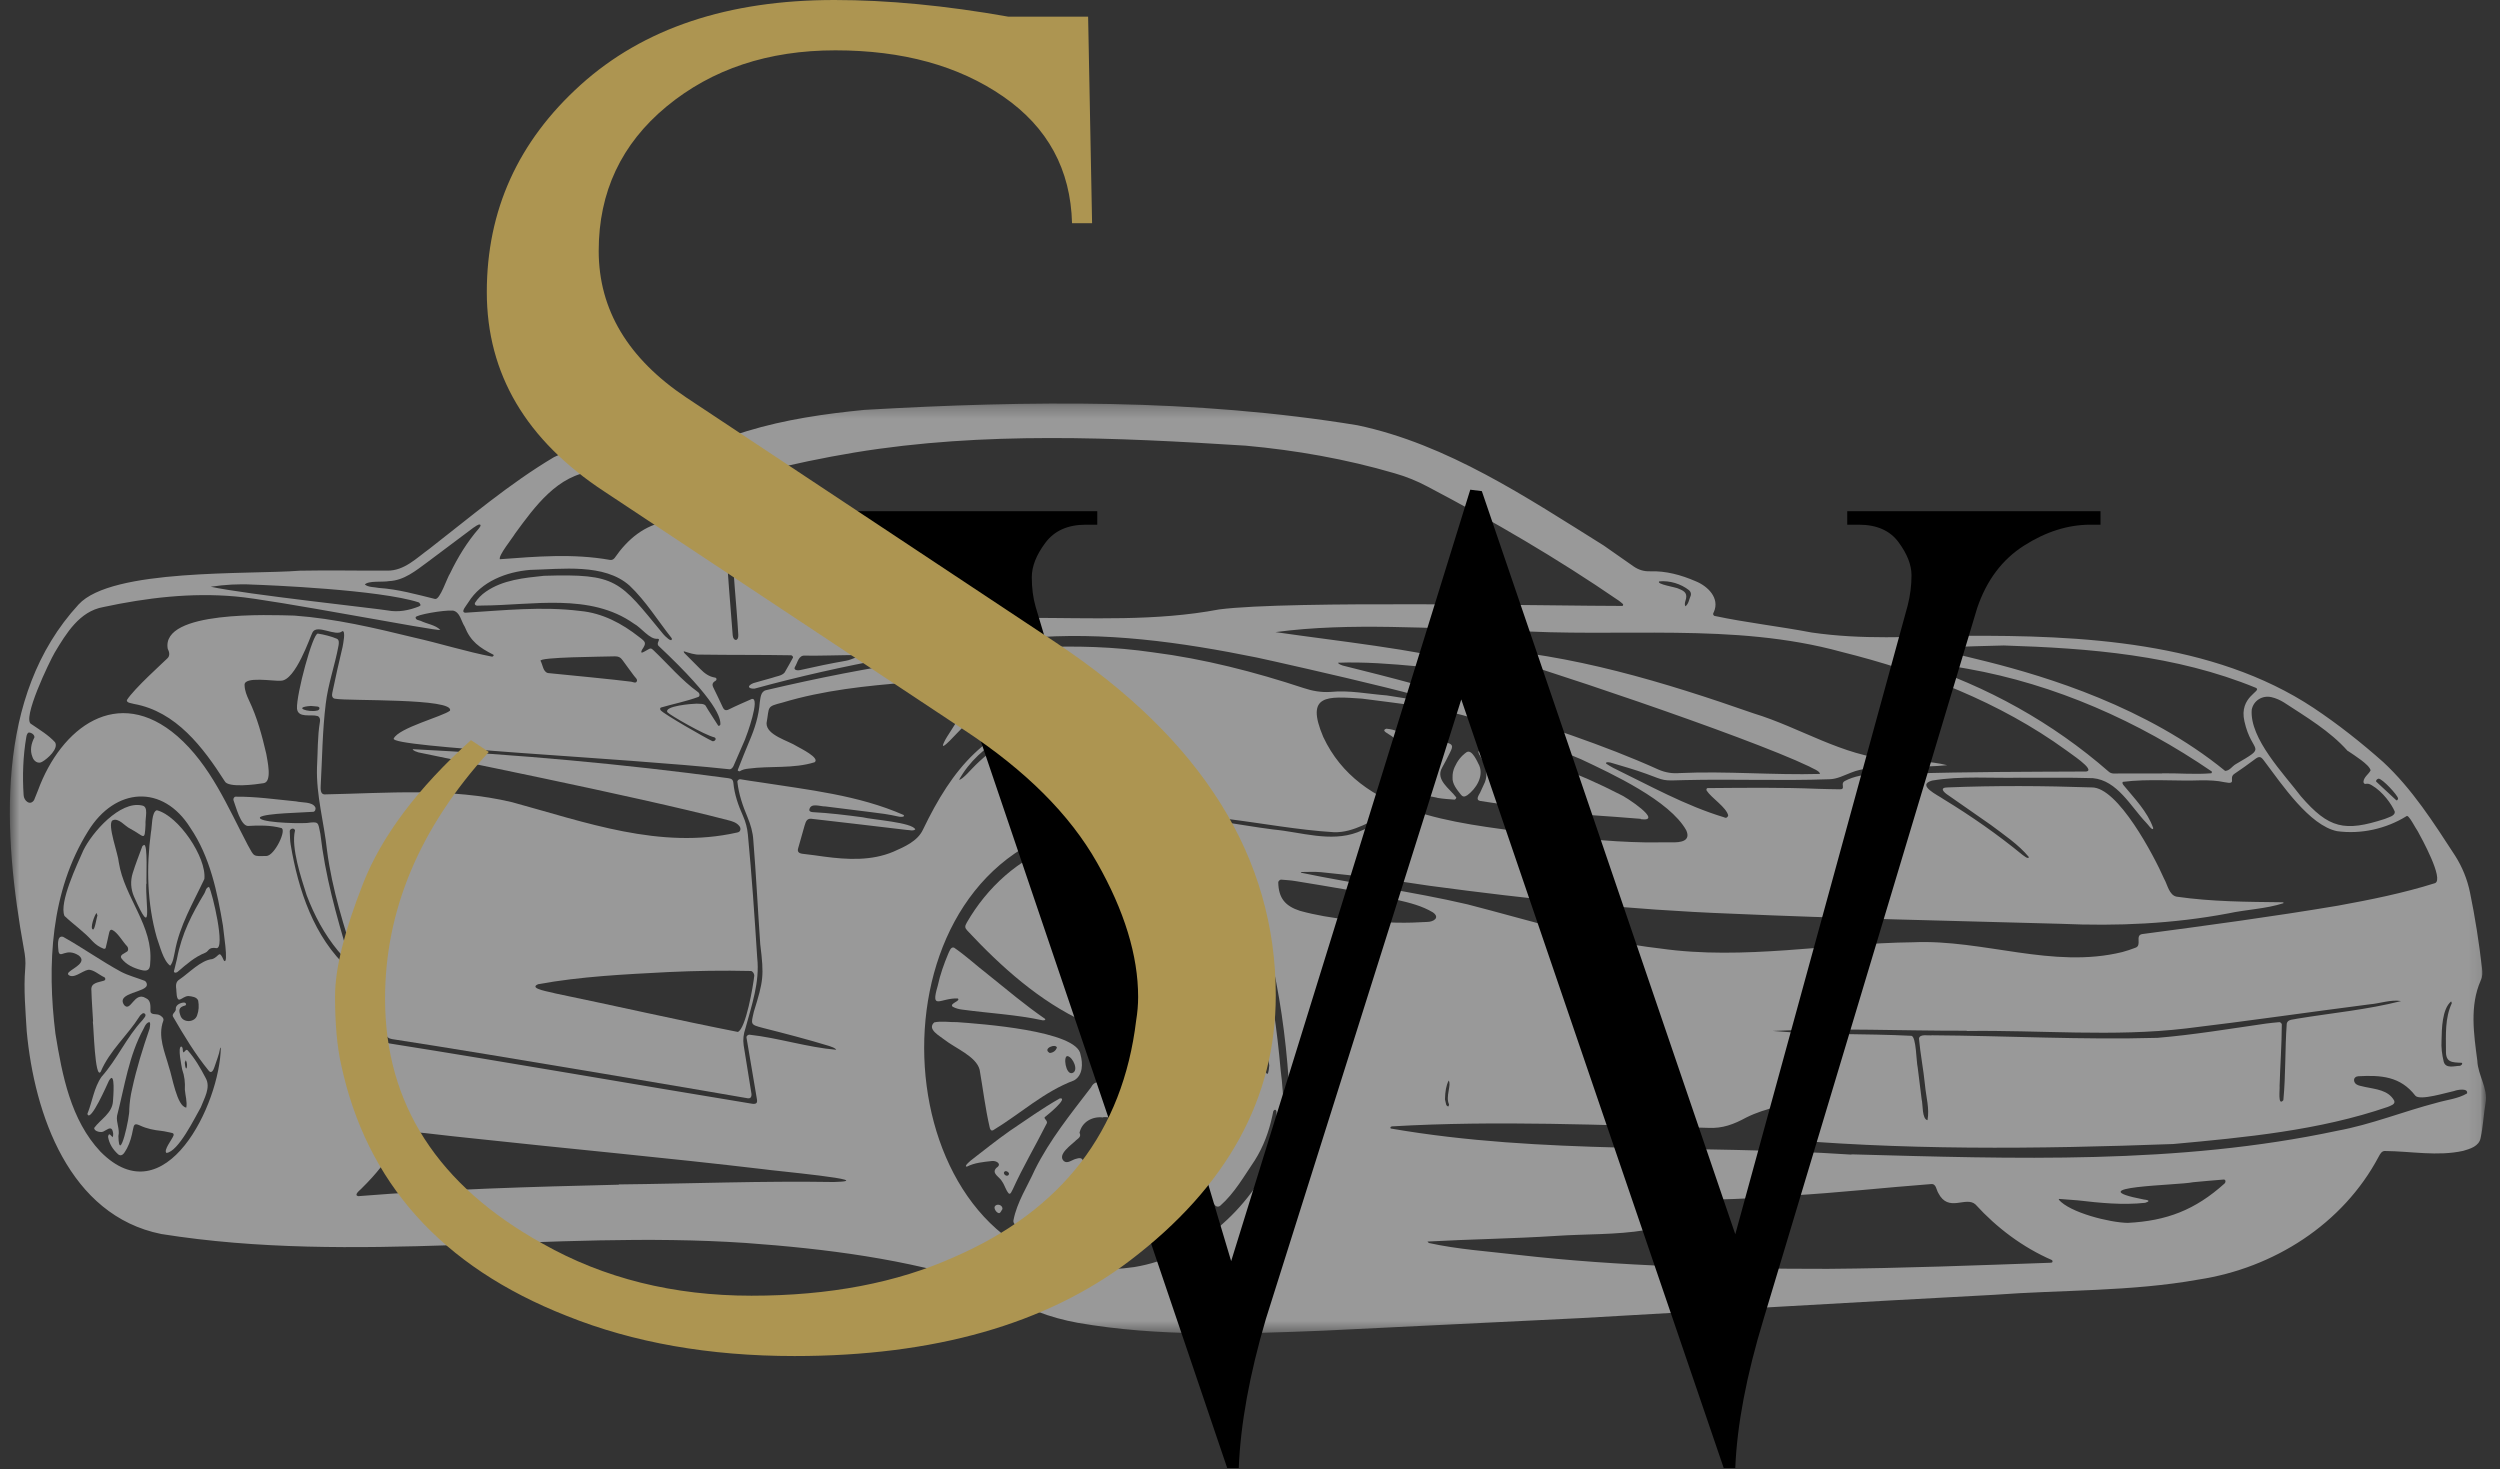 <svg width="194" height="114" viewBox="0 0 194 114" fill="none" xmlns="http://www.w3.org/2000/svg">
<rect x="0" y="0" width="194" height="114" fill="#333333" stroke="none"/>
<mask id="mask0_1_744" style="mask-type:luminance" maskUnits="userSpaceOnUse" x="0" y="30" width="194" height="75">
<path d="M193.333 30H0V104.667H193.333V30Z" fill="white"/>
</mask>
<g mask="url(#mask0_1_744)">
<mask id="mask1_1_744" style="mask-type:luminance" maskUnits="userSpaceOnUse" x="0" y="31" width="193" height="73">
<path d="M0.766 31.281H192.911V103.505H0.766V31.281Z" fill="white"/>
</mask>
<g mask="url(#mask1_1_744)">
<path d="M192.24 82.302C191.969 80.245 191.635 78.052 192.505 76.083C192.656 75.776 192.641 75.453 192.604 75.13C192.375 73.156 192.073 71.198 191.672 69.255C191.458 68.224 191.073 67.276 190.51 66.391C188.849 63.839 187.188 61.224 184.943 59.141C183.229 57.62 181.438 56.203 179.531 54.932C171.719 49.755 161.427 49.292 152.422 49.339C148.073 49.406 144.573 49.656 140.583 49.083C138.078 48.604 135.521 48.323 133.031 47.792C132.912 47.719 132.917 47.604 132.995 47.495C133.474 46.406 132.521 45.484 131.583 45.104C130.448 44.615 129.281 44.292 128.037 44.333C127.568 44.349 127.156 44.219 126.781 43.964C126 43.422 125.224 42.87 124.443 42.328C118.474 38.604 112.318 34.469 105.339 33C92.719 30.932 79.813 31.073 67.078 31.807C64.005 32.109 60.927 32.552 57.969 33.453C56.917 33.776 55.87 34.12 54.854 34.542C54.573 34.656 54.297 34.682 53.99 34.641C53.281 34.552 52.568 34.484 51.854 34.464C48.911 34.562 45.708 34.125 42.99 35.474C39.542 37.521 36.474 40.141 33.312 42.594C32.318 43.307 31.375 44.297 30.057 44.281C27.797 44.292 25.542 44.24 23.281 44.286C19.276 44.599 8.677 44.094 6.099 46.906C-0.458 54.031 0.25 64.76 1.854 73.641C1.953 74.135 2.005 74.635 1.958 75.141C1.823 76.771 1.979 78.396 2.073 80.021C2.667 86.458 5.365 94.328 12.521 95.76C27.521 98.151 42.781 95.438 57.865 96.453C64.083 96.901 70.328 97.693 76.276 99.62C76.76 99.781 77.203 100.005 77.63 100.281C79.432 101.51 81.5 102.26 83.635 102.651C89.917 103.745 96.339 103.516 102.682 103.26C109.365 102.943 116.047 102.599 122.729 102.281C133.391 101.677 144.047 101.042 154.708 100.479C160.005 100.083 165.375 100.234 170.615 99.292C176.432 98.406 181.818 94.99 184.589 89.75C184.698 89.547 184.828 89.292 185.099 89.318C187.115 89.338 189.151 89.745 191.141 89.307C191.682 89.151 192.38 88.948 192.495 88.307C192.693 87.412 192.724 86.49 192.88 85.583C193.078 84.427 192.281 83.438 192.24 82.302ZM189.464 80.698C189.484 79.844 189.5 78.307 190.208 77.708C190.224 77.76 190.271 77.823 190.255 77.859C189.724 79.016 189.802 80.287 189.807 81.526C189.776 82.463 190.271 82.438 191.036 82.474C191.135 82.557 190.974 82.693 190.891 82.708C190.469 82.713 189.802 82.953 189.635 82.401C189.5 81.828 189.427 81.302 189.464 80.698ZM187.615 64.5C187.906 65.031 189.667 68.219 188.964 68.531C186.5 69.307 183.958 69.818 181.417 70.281C176.375 71.13 171.307 71.812 166.24 72.484C165.646 72.573 166.25 73.375 165.703 73.547C165.37 73.672 165.031 73.792 164.688 73.88C159.297 75.208 153.896 72.88 148.469 73.12C141.912 73.188 135.354 74.537 128.802 73.599C123.708 73.016 118.818 71.448 113.87 70.177C109.604 69.182 105.193 68.604 100.938 67.719C100.958 67.698 100.979 67.667 101.005 67.667C101.51 67.667 102.016 67.635 102.516 67.682C105.323 67.969 108.13 68.292 110.917 68.734C118.698 69.781 126.505 70.604 134.354 70.901C142.88 71.281 151.412 71.448 159.943 71.688C164.297 71.88 168.625 71.688 172.911 70.88C174.323 70.573 175.833 70.531 177.193 70.088C177.224 70.042 177.188 70.016 177.099 70.016C174.365 69.984 171.63 69.974 168.912 69.583C168.323 69.474 168.198 68.646 167.932 68.188C167.167 66.443 164.349 61.057 162.307 61.104C158.589 60.979 154.87 60.953 151.156 61.104C150.438 61.104 150.849 61.5 151.198 61.719C152.292 62.484 153.385 63.25 154.484 64.01C155.505 64.781 156.646 65.537 157.448 66.516C157.37 66.703 157.052 66.401 156.927 66.323C154.995 64.74 152.953 63.318 150.818 62.016C150.401 61.714 148.672 60.927 149.927 60.573C152.193 60.193 154.5 60.401 156.787 60.349V60.354C158.656 60.365 160.531 60.323 162.406 60.385C164.297 60.557 165.339 62.573 166.526 63.823C166.62 63.885 167.068 64.573 167.089 64.255C166.635 62.969 165.625 61.953 164.776 60.917C164.724 60.844 164.667 60.76 164.729 60.672C166.703 60.417 168.823 60.63 170.844 60.552C171.438 60.552 172.031 60.568 172.62 60.698C173.651 60.911 172.891 60.38 173.391 60.047C173.906 59.698 174.422 59.339 174.917 58.964C175.344 58.625 175.448 58.693 175.755 59.12C177.042 60.823 179.219 64.073 181.365 64.5C183.219 64.75 185.161 64.318 186.745 63.333C186.901 63.156 187.49 64.359 187.615 64.5ZM176.896 84.276C176.943 82.677 177.063 81.078 177.068 79.484C177.063 79.422 176.948 79.312 176.885 79.318C176.531 79.354 176.172 79.38 175.823 79.432C173.026 79.833 170.24 80.302 167.422 80.537C161.599 80.703 155.771 80.38 149.943 80.338C149.656 80.385 148.969 80.203 148.912 80.594C149.021 81.797 149.26 82.995 149.38 84.203C149.458 85.094 149.745 86.031 149.573 86.927C149.135 86.838 149.224 85.693 149.12 85.307C149.016 84.484 148.912 83.662 148.813 82.838C148.703 82.396 148.703 80.448 148.328 80.38C144.755 80.193 141.125 80.323 137.557 80C142.552 79.755 147.609 80 152.62 79.984C152.62 79.99 152.62 79.995 152.62 80.005C158.287 79.922 164 80.474 169.641 79.807C174.391 79.24 179.125 78.547 183.87 77.938C184.677 77.875 185.531 77.547 186.328 77.682C183.724 78.349 180.948 78.609 178.276 79.047C177.995 79.13 177.521 79.073 177.453 79.432C177.307 81.412 177.38 83.401 177.188 85.375C176.734 85.896 176.932 84.49 176.896 84.276ZM129.297 83.484C129.292 82.719 129.328 81.953 129.156 81.198C129.151 81.177 129.182 81.151 129.198 81.125C129.63 81.573 129.422 82.458 129.516 82.974C129.448 83.531 129.495 84.01 129.375 84.463C129.224 84.25 129.339 83.766 129.297 83.484ZM112.443 85.693C112.458 85.734 112.422 85.797 112.401 85.849C112.385 85.891 112.24 85.802 112.224 85.724C112.172 85.526 112.135 85.328 112.13 85.312C112.146 84.677 112.219 84.25 112.417 83.849C112.656 84.162 112.156 85.099 112.443 85.693ZM102.682 57.182C101.271 53.844 102.995 54.031 105.693 54.214C108.698 54.615 111.74 54.896 114.63 55.828C117.412 56.599 120.031 57.839 122.698 58.922C125.115 60.062 129.568 62.125 130.854 64.432C131.24 65.297 130.365 65.38 129.75 65.365C129.063 65.37 128.38 65.37 127.698 65.37C124.693 65.323 121.703 64.969 118.724 64.63C112.875 63.839 105.5 63.214 102.682 57.182ZM184.573 60.422C184.865 60.417 186.042 61.682 186.089 61.953C186.083 62.021 186.036 62.156 185.943 62.094C185.422 61.615 184.901 61.135 184.391 60.651C184.349 60.552 184.474 60.448 184.573 60.422ZM176.266 54.099C176.62 54.182 176.943 54.328 177.245 54.516C178.964 55.641 180.802 56.724 182.172 58.266L182.25 58.307C182.641 58.578 183.885 59.344 183.958 59.781C183.823 60.068 183.432 60.292 183.406 60.661C183.396 60.734 183.469 60.844 183.552 60.833C183.729 60.797 183.849 60.818 184.036 60.927C184.917 61.438 185.589 62.411 185.828 62.964C185.901 63.323 185.302 63.432 185.052 63.552C181.938 64.562 180.724 64.302 178.552 61.797C177.24 60.062 174.557 57.318 174.734 55.073C174.87 54.365 175.557 53.938 176.266 54.099ZM155.49 50.089C162.141 50.297 168.859 50.828 175.068 53.38C175.557 53.646 173.724 54.042 174.167 55.974C174.75 58.583 176.063 57.797 173.474 59.312C173.203 59.474 173.031 59.802 172.672 59.823C160.484 49.875 141.547 50.458 155.49 50.089ZM148.693 51.312C150.031 51.354 151.339 51.688 152.656 51.891C159.479 53.099 165.938 55.969 171.63 59.865C171.656 59.891 171.641 59.99 171.599 60.005C170.333 60.115 169.047 59.99 167.776 60.01C167.776 60.016 167.776 60.016 167.776 60.021C166.677 60.021 165.578 60.021 164.479 60.021C164.188 60.016 163.854 60.094 163.625 59.87C159.281 56.078 154.172 53.24 148.677 51.479C148.646 51.458 148.63 51.396 148.62 51.349C148.62 51.344 148.672 51.312 148.693 51.312ZM128.76 45.115C129.557 45.036 130.448 45.302 131.078 45.807C131.193 45.917 131.25 46.068 131.203 46.214C131.078 46.49 131.042 46.865 130.787 47.052C130.714 46.932 130.75 46.766 130.781 46.656C130.99 46.062 130.745 45.875 130.281 45.693C130.125 45.573 128.479 45.339 128.76 45.115ZM142.912 50.589C149.104 52.135 155.167 54.469 160.349 58.229C160.526 58.391 162.682 59.76 161.885 59.87C157.307 59.891 152.729 59.891 148.151 60.031C146.521 60.13 144.63 59.823 143.151 60.609C143.005 60.693 142.974 60.802 143.005 60.974C143.042 61.188 142.969 61.255 142.781 61.25C142.219 61.24 141.651 61.234 141.089 61.214C138.234 61.094 135.38 61.135 132.526 61.156C132.422 61.151 132.396 61.276 132.438 61.354C132.823 61.938 133.943 62.625 134.109 63.271C134.089 63.401 133.958 63.521 133.802 63.427C130.771 62.51 128.016 60.964 125.188 59.589C125.005 59.495 124.828 59.38 124.656 59.271C124.635 59.26 124.62 59.214 124.625 59.198C124.708 59.109 124.854 59.161 124.964 59.172C125.901 59.453 126.844 59.714 127.766 60.052C129.26 60.599 128.943 60.594 130.719 60.536C134.464 60.443 138.214 60.604 141.958 60.469C142.568 60.458 143.099 60.161 143.651 59.953C144.094 59.771 144.552 59.677 145.037 59.635C147.047 59.432 149.104 59.578 151.104 59.38C149.703 59.026 148.214 59.073 146.771 58.943C142.974 58.656 139.677 56.453 136.083 55.359C129.135 52.932 121.943 50.74 114.552 50.286C114.375 50.401 114.865 50.49 115.063 50.562C118.427 51.417 135.438 57.109 140.396 59.479C140.583 59.604 141.24 59.823 141.224 60.057C137.641 60.161 133.969 59.823 130.359 59.99C129.781 60.042 129.24 59.953 128.708 59.724C124.365 57.76 119.833 56.344 115.328 54.818C111.688 53.516 107.938 52.583 104.193 51.646C104.073 51.599 103.885 51.547 103.828 51.427C107.927 51.276 112.135 52.089 116.224 52.161C116.214 52.135 116.208 52.099 116.188 52.089C115.625 51.812 115.016 51.677 114.406 51.547C109.344 50.318 104.063 49.786 98.974 49.052C104.797 48.271 111.042 48.812 117 48.891C117 48.901 117 48.906 117 48.911C125.641 49.516 134.453 48.26 142.912 50.589ZM59.161 36.609C61.526 36.01 63.911 35.516 66.313 35.115C76.333 33.464 86.573 33.948 96.662 34.583C100.573 34.938 104.443 35.62 108.214 36.724C109.104 36.979 109.953 37.318 110.771 37.755C115.875 40.438 120.854 43.339 125.609 46.604C125.729 46.682 125.839 46.786 125.948 46.88C125.969 46.911 125.948 47.01 125.901 47.021C120.969 47.026 100.068 46.583 94.604 47.292C89.667 48.229 84.656 47.938 79.662 47.948C77.073 47.974 74.495 48.224 71.917 48.438C70.495 48.557 69.078 48.719 67.672 48.979C67.104 49.094 66.745 48.224 66.385 47.88C63.677 44.401 60.776 41 59.047 36.901C58.995 36.792 59.057 36.641 59.161 36.609ZM66.443 50.88C66.432 50.932 66.422 51.021 66.391 51.031C66.141 51.125 65.896 51.234 65.641 51.276C64.448 51.484 63.261 51.734 62.083 52C61.922 52.042 61.557 52.016 61.677 51.771C61.906 51.422 61.948 50.823 62.49 50.875C63.078 50.906 65.672 50.828 66.385 50.833C66.406 50.833 66.448 50.87 66.443 50.88ZM53.797 35.484C54.661 37.359 55.953 39.151 56.781 41.099C56.891 41.349 56.984 41.573 56.833 41.849C56.839 44.307 57.156 46.802 57.292 49.271C57.328 49.776 56.906 49.792 56.859 49.307C56.656 46.833 56.464 44.365 56.313 41.885C56.281 41.344 56.151 40.839 55.88 40.37C55.047 38.938 54.203 37.516 53.37 36.089C53.161 35.812 53.563 35.594 53.797 35.484ZM39.979 41.391C41.505 39.312 43.271 36.844 46.057 36.573C47.74 36.406 49.438 36.359 51.13 36.443C51.5 36.469 51.568 36.88 51.703 37.156C53.026 40.651 54.531 40.125 51.813 40.453C50.016 40.724 48.698 41.844 47.693 43.302C47.594 43.427 47.458 43.469 47.354 43.453C44.469 42.938 41.62 43.188 38.792 43.396C38.641 43.141 39.776 41.745 39.979 41.391ZM51.797 55.276C51.995 55.495 54.667 57.042 55.443 57.219C55.656 57.323 55.458 57.557 55.286 57.516C54.771 57.281 51.521 55.422 51.266 55.115C51.203 55.026 51.219 54.922 51.297 54.901C52.261 54.62 53.261 54.427 54.198 54.078C54.339 54.01 54.292 53.786 54.167 53.708C52.886 52.781 51.87 51.568 50.734 50.484C50.521 50.276 50.49 50.281 50.198 50.453C50.036 50.536 49.62 50.844 49.813 50.432C50.172 49.896 50.136 49.833 49.599 49.432C48.266 48.38 46.74 47.568 45.021 47.411C42.057 47.042 39.083 47.365 36.12 47.547C35.677 47.526 36.245 46.927 36.344 46.74C37.349 45.12 39.297 44.375 41.13 44.224C43.589 44.167 46.891 43.698 48.854 45.443C50.125 46.651 51.047 48.161 52.13 49.531C52.188 49.958 51.557 49.323 51.469 49.208C48.047 45.047 47.911 44.505 42.208 44.682C40.661 44.844 39.021 45 37.708 45.911C37.359 46.151 37.073 46.443 36.849 46.797C36.797 47.089 37.208 46.979 37.391 46.99C41.302 46.974 45.797 45.984 49.193 48.396C49.75 48.688 50.417 49.641 51.021 49.568C51.339 49.583 50.87 49.901 51.115 50.13C55.714 54.453 55.927 55.76 55.901 56.224C55.896 56.276 55.781 56.375 55.724 56.297C55.604 56.094 54.922 55.073 54.74 54.74C54.573 54.578 54.276 54.63 54.063 54.604C53.74 54.604 51.479 54.781 51.797 55.276ZM49.401 52.901C49.318 53.036 49.125 52.922 48.984 52.901C47.953 52.76 43.656 52.339 42.521 52.229C42.13 52.125 42.125 51.594 41.948 51.286C41.771 50.984 46.771 50.964 47.719 50.932C47.979 50.927 48.167 51.016 48.318 51.24C48.604 51.651 48.917 52.047 49.208 52.453C49.313 52.594 49.511 52.729 49.401 52.901ZM30.193 45.094C31.359 45.042 32.271 44.281 33.172 43.62C34.354 42.734 35.536 41.844 36.724 40.958C36.865 40.885 37.104 40.656 37.255 40.708C37.359 40.786 37.219 40.911 37.172 40.995C36.255 42.052 35.531 43.234 34.927 44.49C34.682 44.844 34.146 46.578 33.755 46.479C32.318 46.125 30.891 45.724 29.406 45.625C29.057 45.552 28.589 45.583 28.312 45.359C28.583 45.042 29.719 45.188 30.193 45.094ZM19.609 45.365C20.74 45.401 29.443 45.755 32.495 46.745C32.557 46.771 32.604 46.875 32.641 46.953C32.646 46.969 32.568 47.036 32.516 47.057C31.729 47.37 30.917 47.526 30.078 47.37C29.312 47.229 19.073 46.125 16.349 45.531C17.412 45.37 18.521 45.302 19.609 45.365ZM17.375 74.542C16.974 73.63 17.042 74.234 16.469 74.427C15.594 74.505 14.667 75.505 13.943 75.995C13.599 76.198 13.646 76.516 13.688 76.854C13.682 76.854 13.682 76.854 13.682 76.854C13.74 78.151 14.083 77.292 14.625 77.292C14.891 77.323 15.276 77.359 15.38 77.651C15.448 78.037 15.432 78.422 15.297 78.787C15.13 79.338 14.261 79.396 14.026 78.875C13.849 78.412 13.839 78.156 14.386 78.021C14.495 77.927 14.417 77.812 14.292 77.797C14.042 77.797 13.641 77.963 13.641 78.26C13.698 78.516 13.323 78.641 13.417 78.875C14.261 80.333 15.13 81.781 16.203 83.094C16.422 83.365 16.578 82.995 16.641 82.802C16.792 82.323 17 81.859 17.078 81.359C17.083 81.333 17.115 81.307 17.136 81.281C17.073 85.656 12.833 94.469 7.797 89.37C5.484 86.906 4.828 83.443 4.302 80.219C3.641 74.901 3.922 69.156 6.839 64.495C8.938 61.078 12.646 60.839 14.771 64.24C16.297 66.484 16.859 69.208 17.302 71.838C17.302 72.073 17.781 74.953 17.375 74.542ZM64.703 91.724C59.141 91.63 53.578 91.854 48.021 91.912C48.021 91.917 48.021 91.922 48.021 91.932C41.271 92.094 34.516 92.281 27.792 92.823C27.458 92.74 27.849 92.422 28.016 92.266C33.146 87.24 28.255 87.479 36.396 88.307C44.026 89.135 51.661 89.833 59.281 90.734C59.776 90.828 68.531 91.625 64.703 91.724ZM69.323 66.094C67.62 66.812 65.755 66.713 63.958 66.474C63.432 66.391 62.896 66.333 62.365 66.266C62.021 66.234 61.828 66.135 61.948 65.787C62.109 65.213 62.271 64.646 62.432 64.078C62.542 63.719 62.615 63.458 63.089 63.552C65.51 63.833 67.932 64.109 70.349 64.401C70.578 64.401 70.833 64.51 71.026 64.365C70.823 63.818 67.693 63.609 66.948 63.422C65.656 63.25 64.354 63.089 63.047 63.021C62.88 63.005 62.786 62.932 62.802 62.833C62.911 62.26 63.646 62.594 64.042 62.578C65.219 62.724 66.401 62.88 67.583 63.021C68.292 63.104 69 63.198 69.693 63.359C69.787 63.396 70.287 63.427 70.115 63.24C66.609 61.698 62.693 61.286 58.938 60.698C58.438 60.635 57.943 60.547 57.443 60.469C57.328 60.453 57.203 60.573 57.224 60.688C57.328 61.635 57.636 62.531 58.005 63.406C58.245 63.984 58.422 64.573 58.458 65.208C58.677 67.891 58.807 70.583 58.995 73.271C59.302 75.76 59.24 76.109 58.5 78.505C58.276 79.5 58.193 79.505 59.219 79.771C60.943 80.208 62.672 80.656 64.375 81.177C64.542 81.25 64.797 81.302 64.891 81.463C62.661 81.276 60.406 80.542 58.156 80.292C58.036 80.287 57.911 80.401 57.927 80.505C58.198 82.109 58.469 83.713 58.74 85.318C58.781 85.594 58.693 85.682 58.396 85.656C49.042 84.125 39.703 82.474 30.339 80.99C30.005 80.953 29.787 80.792 29.656 80.495C28.964 79.021 28.406 77.49 27.714 76.016C27.552 75.693 27.354 75.406 27.057 75.188C24.359 72.729 23.146 69.062 22.557 65.552C22.495 65.208 22.505 64.849 22.484 64.495C22.479 64.391 22.599 64.297 22.734 64.297C22.792 64.307 22.912 64.38 22.891 64.458C22.573 65.755 23.38 68.162 23.797 69.469C24.391 71.031 25.162 72.49 26.229 73.781C26.391 73.963 27.021 74.755 27.021 74.104C26.089 71.016 25.224 67.906 24.859 64.693C24.667 63.792 24.771 63.74 23.812 63.865C22.802 63.922 19.891 63.797 20.188 63.406C20.63 63.104 23.458 63.062 24.318 62.995C24.448 62.979 24.531 62.771 24.464 62.641C24.234 62.203 23.422 62.297 22.984 62.188C21.417 62.036 19.854 61.807 18.276 61.823C18.177 61.823 18.083 61.979 18.115 62.089C18.302 62.568 18.667 64.073 19.24 64.094C20.109 64.042 20.964 64.031 21.812 64.25C22.297 64.323 21.323 66.406 20.667 66.427C19.609 66.438 19.75 66.51 19.229 65.578C17.672 62.609 16.339 59.375 13.755 57.12C9.115 53.115 4.734 56.453 2.943 61.344C2.844 61.589 2.75 61.839 2.646 62.083C2.339 62.562 1.849 62.135 1.833 61.703C1.734 60.203 1.787 58.672 2.042 57.193C2.073 56.979 2.162 56.839 2.255 56.844C2.448 56.854 2.688 57.016 2.672 57.219C2.417 57.703 2.307 58.234 2.521 58.75C2.62 59.068 2.969 59.312 3.281 59.109C3.693 58.88 4.568 58.089 4.271 57.599C3.745 57.026 3.078 56.635 2.443 56.198C1.641 55.88 3.865 51.286 4.245 50.641C5.135 49.156 6.167 47.438 8.01 47.109C11.375 46.385 14.844 45.974 18.281 46.286C21.219 46.531 33.974 49.021 34.167 48.88C33.781 48.49 33.141 48.422 32.651 48.182C32.495 48.12 32.25 48.12 32.25 47.906C32.25 47.714 34.401 47.333 35.146 47.38C35.708 47.49 35.781 48.208 36.057 48.62C36.516 49.776 37.203 50.255 38.281 50.802C38.37 50.865 38.234 50.958 38.188 50.958C36.151 50.562 34.161 49.932 32.13 49.474C29.078 48.729 25.99 48 22.849 47.771C20.953 47.719 12.49 47.359 13.016 50.344C13.141 50.578 13.208 50.891 12.995 51.083C12.682 51.401 10.412 53.427 9.844 54.328C9.818 54.552 10.198 54.562 10.396 54.625C13.667 55.214 15.761 57.995 17.438 60.62C17.688 61.161 19.875 60.87 20.448 60.776C21.151 60.682 20.74 58.995 20.662 58.495C20.333 57.078 19.958 55.677 19.328 54.359C19.151 53.984 18.99 53.599 18.979 53.172C18.906 52.448 21.266 52.88 21.792 52.823C22.932 52.833 24.083 49.37 24.245 49.083C24.583 48.385 26.068 49.443 26.562 48.979C26.854 48.906 26.615 50.031 26.583 50.208C26.302 51.391 26.031 52.573 25.787 53.76C25.729 53.984 25.787 54.214 26.031 54.224C26.995 54.411 35.302 54.161 34.917 55.151C34.365 55.594 30.927 56.484 30.552 57.312C30.245 57.995 48.333 58.802 56.583 59.693C56.74 59.714 56.849 59.583 56.917 59.448C57.208 58.771 57.511 58.094 57.802 57.411C57.943 57.083 59.031 54.089 58.339 54.24C57.745 54.505 57.141 54.76 56.557 55.052C56.328 55.167 56.193 55.115 56.083 54.875C55.844 54.365 55.604 53.854 55.354 53.349C55.24 53.12 55.286 52.974 55.511 52.839C55.646 52.766 55.62 52.599 55.49 52.583C55.021 52.51 54.672 52.25 54.354 51.927C53.932 51.51 53.516 51.089 53.099 50.667C53.068 50.635 53.068 50.578 53.057 50.536C53.479 50.661 53.891 50.823 54.344 50.797C56.693 50.833 59.042 50.807 61.391 50.849C61.469 50.854 61.568 50.979 61.536 51.031C61.323 51.422 61.109 51.807 60.886 52.188C60.661 52.458 60.234 52.474 59.922 52.599C59.438 52.74 58.948 52.865 58.464 53.01C57.911 53.24 58.089 53.464 58.552 53.438C65.448 51.547 72.542 50.307 79.646 49.516C85.646 48.979 91.667 49.833 97.537 51.026C99.276 51.396 119.063 55.849 107.609 53.964C106.162 53.854 104.714 53.547 103.255 53.693C102.526 53.74 101.839 53.62 101.156 53.391C97.349 52.135 93.443 51.13 89.458 50.62C83.469 49.75 77.38 50.26 71.438 51.255C67.406 51.823 63.411 52.625 59.448 53.557C59.021 53.656 59.016 54.161 58.958 54.51C58.88 55.562 58.568 56.542 58.156 57.5C57.839 58.234 57.557 58.984 57.261 59.724C57.25 59.755 57.25 59.807 57.261 59.812C57.307 59.833 57.38 59.87 57.406 59.849C57.615 59.714 57.839 59.672 58.078 59.646C59.786 59.417 61.557 59.667 63.214 59.151C63.661 58.818 62.078 58.052 61.849 57.917C61.177 57.474 59.458 57.057 59.484 56.115C59.719 54.807 59.458 54.844 60.714 54.521C63.911 53.557 67.245 53.214 70.557 52.953C71.833 52.833 73.115 52.964 74.385 53.13C76.448 53.422 73.641 56.677 73.25 57.62C72.797 58.568 74.464 56.651 74.609 56.542C75.688 55.443 80.708 50.932 81.891 53.146C82.042 53.651 82.401 54.891 81.891 55.25C76.521 56.443 73.917 59.609 71.62 64.385C71.198 65.281 70.188 65.713 69.323 66.094ZM98.912 89.469C96.948 93.87 92.885 97.526 88.026 98.323C70.193 100.943 66.188 72.979 79.974 65.474C84.318 62.932 90.052 63.615 93.979 66.656C95.078 67.453 95.609 68.766 96.073 69.99C96.146 70.432 95.865 70.182 95.708 69.995C94.068 67.833 91.885 66.224 89.255 65.484C88.917 65.406 88.385 65.167 88.276 65.672C88.094 66.417 87.901 67.162 87.745 67.917C86.974 71.37 87.026 74.912 86.859 78.427C86.87 78.599 87.068 78.635 87.198 78.588C87.828 78.49 88.219 79.213 88.385 79.719C88.443 79.953 88.547 80.162 88.708 80.338C88.839 80.537 89.818 79.667 90.021 79.547C92.266 77.594 94.641 75.828 97.13 74.203C97.354 74.047 97.49 74.104 97.578 74.391C97.734 74.734 97.49 75.026 97.203 75.188C96.146 75.854 95.292 76.787 94.224 77.443C93.901 77.693 91.125 79.432 91.63 79.729C92.073 79.755 95.776 79.865 95.505 79.25C95.495 79.193 95.495 79.13 95.474 79.078C95.203 78.422 95.537 77.938 95.948 77.484C96.047 77.38 96.271 77.396 96.344 77.516C96.656 78.016 96.792 78.604 97.01 79.151C97.458 80.615 98.495 78.588 98.604 80.146C98.62 80.38 98.792 80.76 98.438 80.812C97.281 80.838 96.12 80.792 94.958 80.802C92.828 80.708 90.792 81.401 88.688 81.526C88.563 81.521 88.458 81.604 88.417 81.724C88.141 82.474 87.708 83.146 87.391 83.875C88.229 84.219 89.365 86.932 89.859 87.776C90.62 89.323 91.818 90.594 92.859 91.953C93.318 92.5 93.807 93.01 94.292 93.537C94.406 93.662 94.578 93.667 94.693 93.562C95.807 92.583 96.547 91.255 97.375 90.037C98.042 88.979 98.474 87.807 98.734 86.583C98.76 86.469 98.776 86.349 98.807 86.234C98.901 86.057 99.052 86.083 99.057 86.302C99.063 87.365 99.354 88.463 98.912 89.469ZM88.292 77.995C88.854 78.224 89.115 79.474 89.662 78.463C89.708 78.417 89.781 78.443 89.797 78.51C89.938 78.906 89.37 79.396 88.984 79.302C88.646 78.995 88.359 78.588 88.146 78.177C88.089 78.062 88.188 78.016 88.292 77.995ZM87.422 76.141C87.396 76.099 87.349 76.062 87.349 76.021C87.349 75.375 87.359 74.724 87.37 74.073C87.375 74.073 87.385 74.073 87.396 74.073C87.531 73.213 87.193 70.745 88.453 70.76C88.594 70.885 88.583 71.068 88.531 71.234C88.141 72.859 87.901 74.568 87.422 76.141ZM88.787 76.87C88.417 76.776 88.229 76.662 88.276 76.099C88.552 74.583 89.031 72.807 89.526 71.302C89.62 71.068 89.646 70.745 89.943 70.682C91.359 70.875 92.443 71.776 93.12 73.005C93.156 73.062 93.146 73.203 93.104 73.24C92.755 73.542 92.609 73.974 92.375 74.349C91.969 74.969 91.651 75.641 91.318 76.297C91.146 76.641 90.938 76.969 90.875 77.359C90.865 77.432 90.734 77.484 90.656 77.448C90.052 77.177 89.427 77 88.787 76.87ZM98.495 82.693C98.401 83.766 98.245 83.318 98.01 82.63C97.943 82.412 97.547 82.912 97.219 82.812C97.042 82.828 96.839 82.656 97.016 82.51C97.391 82.338 97.818 82.328 98.172 82.115C98.49 82.021 98.453 82.5 98.495 82.693ZM94.412 88.156C93.969 88.688 92.568 90.287 91.87 89.547C91.125 88.74 90.557 87.792 90.068 86.812C90.052 86.781 90.104 86.713 90.12 86.667C91.448 86.865 92.667 87.635 94.026 87.812C94.182 87.854 94.531 87.922 94.412 88.156ZM89.458 83.349C89.276 83.807 88.49 83.76 88.375 83.271C88.344 83.088 88.484 82.385 88.745 82.51C88.943 82.76 89.438 83.047 89.458 83.349ZM100.042 91.156C99.797 90.672 99.672 90.162 99.667 89.62C99.651 87.427 99.662 85.229 99.38 83.057C98.823 76.797 97.656 70.458 94.542 64.917C91.01 58.109 82.141 53.01 75.719 59.354C75.474 59.568 74.667 60.547 74.427 60.505C75.984 57.708 79.333 56.042 82.479 55.786C87.443 55.896 91.276 59.052 94 62.88C94.438 63.432 94.458 63.443 95.188 63.542C97.958 63.885 100.708 64.406 103.5 64.578C105.083 64.635 106.422 63.63 107.844 63.104C108.276 63.333 105.682 64.463 105.333 64.588C103.234 65.375 100.958 64.568 98.818 64.37C92.771 63.594 95 62.891 97.057 68.885C99.328 75.281 100.156 82.12 100.177 88.88C100.167 89.713 100.208 90.537 100.5 91.328C100.443 91.667 100.099 91.328 100.042 91.156ZM100.88 70.682C99.729 70.312 99.219 69.693 99.193 68.484C99.182 68.385 99.318 68.25 99.427 68.26C99.776 68.292 100.135 68.307 100.484 68.365C103.146 68.807 105.813 69.213 108.432 69.833C109.38 70.052 110.344 70.292 111.188 70.797C111.771 71.203 111.25 71.537 110.76 71.542C109.88 71.588 109.318 71.615 108.354 71.599C106.01 71.531 103.292 71.349 100.88 70.682ZM159.193 97.979C159.162 97.979 159.135 97.984 159.104 97.99C153.328 98.193 147.641 98.417 141.844 98.463C133.844 98.463 125.74 98.287 117.771 97.375C115.474 97.104 113.135 96.953 110.885 96.458C110.839 96.432 110.807 96.38 110.771 96.344C114.083 96.162 117.427 96.12 120.745 95.906C123.057 95.75 125.391 95.833 127.682 95.458C128.245 95.37 128.672 95.068 128.964 94.583C129.188 94.203 129.391 93.812 129.589 93.412C129.677 93.234 129.807 93.141 130.005 93.135C133.037 93.13 136.068 93.016 139.089 92.766C142.682 92.557 146.255 92.156 149.839 91.885C150.25 91.833 150.25 92.312 150.406 92.568C151.203 94.141 152.552 92.781 153.302 93.469C154.958 95.287 156.969 96.797 159.229 97.781C159.307 97.833 159.292 97.979 159.193 97.979ZM172.609 91.854C170.349 93.885 168.146 94.74 165.115 94.896C163.729 94.875 160.615 94.104 159.755 93.088C159.76 93.068 159.792 93.037 159.813 93.037C160.281 93.073 160.755 93.104 161.229 93.146C162.969 93.349 164.719 93.526 166.469 93.338C166.813 93.234 166.833 93.135 166.365 93.083C161.063 92.062 169.021 91.99 170.182 91.74C170.979 91.662 171.781 91.594 172.578 91.531C172.745 91.547 172.719 91.771 172.609 91.854ZM191.443 84.849C190.734 85.271 189.865 85.344 189.078 85.578C186.49 86.25 184.005 87.266 181.359 87.75C169 90.385 156.245 89.917 143.677 89.578C143.677 89.583 143.677 89.588 143.677 89.599C131.771 88.807 119.719 89.615 107.922 87.573C107.906 87.562 107.891 87.516 107.896 87.49C107.906 87.443 107.969 87.406 108.021 87.406C116.182 86.932 124.375 87.312 132.542 87.521C133.672 87.583 134.542 87.245 135.51 86.719C136.287 86.333 137.104 86.073 137.948 85.875C138.458 85.75 138.969 86.182 138.927 86.713C138.922 86.792 138.859 86.891 138.792 86.927C138.547 87.13 136.5 87.906 136.927 88.287C147.422 89.287 158.094 89.167 168.646 88.776C174.245 88.26 179.948 87.729 185.292 85.896C185.5 85.802 185.917 85.698 185.786 85.401C185.323 84.583 184.359 84.526 183.531 84.349C183.219 84.255 182.729 84.26 182.677 83.849C182.651 83.641 182.828 83.526 183.005 83.516C184.766 83.422 186.266 83.521 187.427 85.021C187.766 85.443 189.922 84.76 190.443 84.662C190.672 84.568 191.547 84.406 191.443 84.849Z" fill="white" fill-opacity="0.5"/>
</g>
<path d="M56.5 60.385C48.391 59.292 40.167 58.547 32.021 58.135C32.094 58.286 32.318 58.323 32.469 58.385C33.219 58.562 49.312 61.766 56.495 63.646C56.812 63.724 57.141 63.823 57.354 64.078C57.531 64.266 57.49 64.568 57.203 64.604C51.234 65.953 45.422 63.797 39.734 62.25C34.953 61.109 30.026 61.552 25.167 61.646C24.859 61.62 24.875 61.224 24.885 60.99C25.005 58.865 25.016 56.734 25.276 54.62C25.453 53.094 25.99 51.625 26.266 50.115C26.297 49.927 26.344 49.651 26.13 49.562C25.656 49.375 25.172 49.245 24.667 49.167C24.276 49.104 22.984 53.911 23.047 54.99C23.13 55.745 24.12 55.411 24.635 55.562C24.807 55.62 24.865 55.833 24.828 56C24.63 57.172 24.667 58.359 24.599 59.547C24.531 61.714 25.146 63.828 25.375 65.969C25.766 69.031 26.719 71.974 27.662 74.906C28.109 76.156 28.646 77.38 29.151 78.615C29.38 79.162 29.641 79.693 29.891 80.229C29.995 80.458 30.167 80.599 30.427 80.635C38.391 81.854 56.786 85.005 58.042 85.229C58.359 85.266 58.339 84.922 58.286 84.708C58.094 83.51 57.901 82.312 57.708 81.115C57.641 80.667 57.698 80.234 57.844 79.807C58.328 78.021 58.969 76.203 58.76 74.328C58.557 71.141 58.339 67.948 58.036 64.766C57.99 64.266 57.865 63.781 57.656 63.312C57.292 62.5 56.995 61.661 56.911 60.766C56.885 60.5 56.781 60.422 56.5 60.385ZM24.599 55.141C23.958 55.302 22.651 54.885 24.13 54.781C24.297 54.797 24.474 54.812 24.646 54.828C24.901 54.875 24.781 55.135 24.599 55.141ZM58.266 75.349C58.391 75.354 58.531 75.526 58.531 75.719C58.458 76.443 57.88 79.844 57.255 80.078C52.521 79.146 47.792 78.062 43.062 77.083C42.839 76.99 40.922 76.729 41.755 76.375C45.083 75.766 48.479 75.609 51.854 75.432C53.99 75.333 56.135 75.297 58.266 75.349Z" fill="white" fill-opacity="0.5"/>
<path d="M84.208 79.328C84.307 79.38 84.453 79.344 84.526 79.245C84.875 78.802 85.234 78.375 85.656 77.995C86.26 77.427 85.589 76.912 85.526 76.281C85.432 75.818 85.318 75.359 85.182 74.906C85.172 74.63 84.354 72.635 84.568 73.912C84.734 74.51 84.917 75.104 85.078 75.703C85.125 76.12 85.531 76.833 85.005 77.073C84.531 77.266 84.234 77.609 84.125 78.109C84.115 78.208 83.927 78.302 83.87 78.292C83.625 78.182 83.391 78.057 83.167 77.917C82.781 77.615 83.276 76.984 83.349 76.599C83.625 75.833 83.719 75.052 83.526 74.245C83.495 73.891 83.135 73.245 83.432 72.974C83.651 72.823 83.943 72.708 83.844 72.385C83.787 72.094 83.729 71.802 83.667 71.516C83.219 69.588 82.766 67.662 82.318 65.729C82.281 65.609 82.177 65.557 82.037 65.599C79.042 66.604 76.583 68.885 75.026 71.589C74.854 71.88 74.865 72.005 75.073 72.224C77.703 75.037 80.672 77.708 84.208 79.328Z" fill="white" fill-opacity="0.5"/>
<path d="M87.349 83.88C87.365 83.88 87.38 83.885 87.396 83.885C87.396 83.88 87.401 83.88 87.401 83.875C87.391 83.87 87.38 83.87 87.37 83.865C87.365 83.87 87.359 83.875 87.349 83.88Z" fill="white" fill-opacity="0.5"/>
<path d="M85.271 83.969C84.953 83.984 84.792 84.13 84.656 84.391C83.094 86.432 81.458 88.453 80.307 90.771C79.729 92.062 78.917 93.281 78.646 94.688C78.599 94.901 78.787 95.073 78.948 95.188C81.083 96.662 83.625 97.531 86.245 97.344C86.995 97.307 87.719 97.162 88.432 96.963C88.635 96.906 88.724 96.755 88.682 96.557C88.542 95.833 88.401 95.109 88.26 94.38C87.688 91.448 86.974 88.542 86.589 85.573C86.391 84.943 86.359 85 86.052 85.516C85.698 85.844 85.547 85.302 85.599 85.016C85.672 84.537 86.339 84.708 86.646 84.505C86.912 84.359 87.094 84.062 87.349 83.88C86.656 83.76 85.964 83.963 85.271 83.969ZM85.594 86.713C85.594 86.708 85.594 86.698 85.594 86.693C85.844 86.698 86.193 86.63 86.25 86.969C86.385 87.755 86.521 88.542 86.667 89.328C86.802 90.057 86.974 90.776 87.287 91.453C87.339 91.562 87.224 91.703 87.104 91.688C83.016 91.141 84.698 89.537 83.474 89.932C83.182 90.005 82.844 90.328 82.557 90.104C82.005 89.583 83.182 88.823 83.521 88.469C83.719 88.307 83.912 88.193 83.771 87.901C83.953 87.073 84.745 86.615 85.594 86.713Z" fill="white" fill-opacity="0.5"/>
<path d="M76.021 83.016C76.281 84.5 76.458 86.005 76.797 87.474C76.823 87.609 76.896 87.797 77.073 87.703C79.182 86.427 81.01 84.713 83.349 83.838C84.042 83.443 84.037 82.526 83.849 81.844C83.625 79.969 75.974 79.443 74.266 79.318C73.677 79.333 73.073 79.213 72.495 79.338C71.906 79.875 72.938 80.391 73.307 80.693C74.12 81.338 75.766 81.979 76.021 83.016ZM82.844 81.953C83.26 82.031 83.745 83.104 83.203 83.271C82.698 83.412 82.479 81.922 82.844 81.953ZM82.016 81.307C81.917 81.537 81.75 81.682 81.463 81.713C80.833 81.37 81.969 80.938 82.016 81.307Z" fill="white" fill-opacity="0.5"/>
<path d="M74.323 77.479C74.599 77.677 73.62 77.87 73.932 78.125C74.172 78.255 74.427 78.318 74.698 78.349C76.766 78.63 78.87 78.734 80.917 79.177C81.021 79.177 81.177 79.172 81.088 79.057C79.552 78 78.13 76.797 76.677 75.63C75.786 74.943 74.963 74.172 74.036 73.537C73.776 73.453 73.688 73.807 73.594 73.984C73.25 74.802 72.953 75.635 72.766 76.505C72.193 78.453 72.969 77.427 74.323 77.479Z" fill="white" fill-opacity="0.5"/>
<path d="M91.771 92.417C91.432 91.969 91.099 91.521 90.771 91.062C90.484 90.646 89.87 90.984 89.448 90.938C88.865 90.912 89.802 90.323 89.255 89.766C88.917 89.412 88.099 87.109 88.24 88.912C88.234 88.912 88.224 88.917 88.213 88.917C88.474 91.438 88.677 93.984 89.385 96.422C89.469 96.677 89.635 96.745 89.859 96.604C89.953 96.542 90.01 96.38 90.099 96.365C91.198 96.359 92.448 95.5 93.26 94.792C93.359 94.703 93.375 94.573 93.307 94.479C92.797 93.792 92.281 93.104 91.771 92.417Z" fill="white" fill-opacity="0.5"/>
<path d="M85.307 73.151C85.458 72.87 85.505 72.531 85.662 72.25C86.375 70.599 86.234 68.708 86.562 66.958C86.703 64.995 87.307 64.912 85.568 64.896C85.031 64.984 83.13 64.917 83.115 65.479C83.604 67.755 84.141 70.026 84.828 72.25C84.938 72.568 84.995 72.958 85.307 73.151Z" fill="white" fill-opacity="0.5"/>
<path d="M81.141 86.635C81.287 86.531 82.948 85.162 82.245 85.234C80.912 85.984 79.646 86.896 78.37 87.75C77.328 88.479 76.338 89.281 75.323 90.062C75.229 90.162 74.938 90.37 74.953 90.5C74.974 90.516 75.01 90.542 75.031 90.531C75.625 90.229 76.276 90.172 76.979 90.094C77.307 90.052 77.787 90.328 77.328 90.62C76.885 91.057 77.588 91.328 77.76 91.682C77.969 91.969 78.042 92.344 78.276 92.609C78.422 92.74 78.526 92.385 78.594 92.287C79.375 90.562 80.344 88.927 81.193 87.24C81.412 86.938 80.854 86.802 81.141 86.635ZM78.234 91.208C78.037 91.344 77.724 90.979 78.031 90.875C78.198 90.885 78.406 91.057 78.234 91.208Z" fill="white" fill-opacity="0.5"/>
<path d="M91.651 90.953C91.604 90.87 91.49 90.891 91.495 90.99C92.042 92.12 92.833 93.13 93.479 94.208C93.625 94.432 93.943 94.182 94.021 94C93.964 93.714 93.688 93.526 93.521 93.297C92.859 92.547 92.208 91.792 91.651 90.953Z" fill="white" fill-opacity="0.5"/>
<path d="M77.198 93.615C77.109 93.766 77.302 94.104 77.516 94.141C77.656 94.146 77.729 93.875 77.792 93.823C77.812 93.49 77.349 93.37 77.198 93.615Z" fill="white" fill-opacity="0.5"/>
<path d="M111.906 59.573C112.125 59.188 112.323 58.792 112.521 58.396C112.792 57.859 112.74 57.745 112.167 57.599C111.375 57.453 110.594 57.292 109.849 56.99C109.25 56.865 109.906 57.958 109.917 58.229C110.047 58.682 110.182 59.135 110.177 59.604C110.182 59.703 110.141 59.745 110.083 59.812C109.917 59.557 109.927 59.182 109.844 58.88C109.547 57.578 109.016 56.667 107.578 56.547C106.937 56.776 108.417 57.062 108.385 57.682C108.463 58.646 108.672 60.391 107.479 60.745C106.516 61.26 111.234 61.776 111.557 61.917C111.99 61.995 112.437 62.016 112.88 62.052C112.922 62.047 113.042 61.927 112.995 61.865C112.495 61.198 111.37 60.51 111.906 59.573Z" fill="white" fill-opacity="0.5"/>
<path d="M125.667 61.625C124.109 60.828 122.521 60.099 120.859 59.547C120.672 59.469 120.365 59.458 120.443 59.745C120.771 60.854 120.417 61.849 119.651 62.677C119.594 62.745 119.625 62.875 119.698 62.891C122.224 63.224 124.781 63.318 127.323 63.542C127.323 63.552 127.323 63.562 127.318 63.568C129.177 63.812 126.109 61.786 125.667 61.625Z" fill="white" fill-opacity="0.5"/>
<path d="M117.245 58.885C112.562 57.432 115.99 58.714 115.229 60.698C115.109 60.969 114.984 61.24 114.859 61.505C114.755 61.703 114.484 62.068 114.849 62.151C115.875 62.307 116.901 62.469 117.932 62.62C118.083 62.635 118.229 62.594 118.297 62.432C118.052 61.932 117.667 61.505 117.375 61.031C116.651 60.104 118.068 59.161 117.245 58.885Z" fill="white" fill-opacity="0.5"/>
<path d="M114.797 59.417C114.646 59.125 114.229 58.109 113.807 58.37C113.38 58.667 113.088 59.062 112.88 59.526C112.771 59.771 112.708 60.031 112.719 60.339C112.687 60.818 113.047 61.266 113.338 61.63C113.51 61.854 113.63 61.854 113.865 61.708C114.542 61.208 115.141 60.26 114.797 59.417Z" fill="white" fill-opacity="0.5"/>
<path d="M119.828 59.536C119.042 58.745 118.057 60.005 118.047 60.802C118.052 61.615 118.964 63.104 119.641 61.922C120.036 61.161 120.458 60.297 119.828 59.536Z" fill="white" fill-opacity="0.5"/>
<path d="M12.677 79.198C12.745 79.005 12.495 78.807 12.328 78.75C12.125 78.667 11.677 78.771 11.672 78.463C11.672 78.088 11.729 77.625 11.312 77.453C10.422 76.901 10.146 78.578 9.635 77.995C8.953 77.005 11.458 77.021 11.396 76.396C11.406 76.302 11.312 76.141 11.224 76.109C10.615 75.875 9.969 75.708 9.396 75.412C7.854 74.573 6.427 73.552 4.896 72.698C4.365 72.547 4.516 73.526 4.542 73.838C4.677 74.427 5.104 73.5 6.115 74.146C6.766 74.672 5.724 75.099 5.38 75.412C5.313 75.463 5.24 75.552 5.297 75.635C5.688 76.005 6.38 75.344 6.828 75.26C7.214 75.198 7.724 75.672 8.094 75.833C8.208 75.896 8.198 76.052 8.073 76.099C7.604 76.25 7.016 76.25 7.094 76.875C7.115 77.677 7.182 78.474 7.224 79.271C7.214 79.271 7.208 79.271 7.203 79.276C7.266 79.568 7.365 83.859 7.818 83.162C8.51 81.521 9.891 80.359 10.823 78.88C10.875 78.781 10.979 78.708 11.073 78.635C11.104 78.615 11.193 78.625 11.229 78.651C11.412 78.812 11.151 79.016 11.057 79.162C9.813 80.495 9.094 82.198 7.885 83.552C7.292 84.391 7.167 85.49 6.781 86.438C7 87.193 8.339 84.099 8.453 83.865C8.984 82.943 8.781 85.245 8.766 85.463C8.708 86.385 7.813 86.849 7.313 87.521C7.271 87.792 7.891 87.948 8.094 87.766C8.271 87.693 8.568 87.412 8.708 87.672C8.781 87.854 8.823 88.068 8.74 88.25C8.594 88.125 8.448 87.828 8.385 88.219C8.479 88.771 8.766 89.208 9.172 89.578C9.521 89.833 9.703 89.344 9.854 89.109C10.094 88.656 10.219 88.172 10.312 87.677C10.396 87.229 10.453 87.151 10.875 87.344C11.391 87.583 11.943 87.698 12.51 87.755C12.802 87.787 13.094 87.865 13.385 87.927C13.464 87.943 13.505 88.057 13.458 88.135C13.359 88.412 12.667 89.266 12.917 89.469C13.849 89.365 15.104 86.755 15.578 85.938C15.839 85.245 16.375 84.391 15.964 83.662C15.568 82.901 15.141 82.156 14.568 81.51C14.443 81.37 14.349 81.615 14.24 81.672C14.13 81.537 14.25 81.287 14.062 81.208C13.771 81.271 14.094 82.734 14.135 82.984C14.318 83.495 14.375 84.005 14.344 84.547C14.38 85.005 14.537 85.5 14.458 85.948C13.729 85.88 13.359 83.49 13.115 82.823C12.797 81.646 12.214 80.432 12.677 79.198ZM11.609 79.823C11.078 81.359 10.594 82.912 10.25 84.51C10.125 85.026 10.057 85.557 10.031 86.088C10.099 86.568 9.24 90.469 9.188 88.156C9.313 87.62 9 87.104 9.083 86.583C9.677 84.292 9.99 81.922 11.151 79.812C11.24 79.63 11.318 79.427 11.521 79.333C11.729 79.224 11.63 79.703 11.609 79.823ZM14.339 82.463C14.37 82.38 14.385 82.328 14.412 82.276C14.651 82.615 14.412 83.412 14.339 82.463Z" fill="white" fill-opacity="0.5"/>
<path d="M7.177 73.036C7.422 73.297 7.719 73.5 8.057 73.625C8.094 73.641 8.193 73.599 8.198 73.573C8.292 73.203 8.37 72.828 8.453 72.453C8.484 72.328 8.51 72.125 8.688 72.151C9.13 72.344 9.516 73.078 9.875 73.443C9.958 73.547 9.984 73.755 9.865 73.838C9.698 73.974 9.234 74.094 9.432 74.38C9.792 74.859 10.359 75.115 10.927 75.266C11.453 75.406 11.651 75.271 11.656 74.713C11.912 71.844 9.656 69.672 9.219 66.922C9.182 66.302 8.302 63.974 8.724 63.667C9.193 63.411 9.693 64.12 10.099 64.302C11.219 64.896 11.224 65.338 11.292 63.995C11.25 63.458 11.568 62.583 11.01 62.505C9.307 62.125 7.146 64.599 6.469 65.984C6 67.057 4.563 70.052 5.005 71.078C5.708 71.745 6.526 72.302 7.177 73.036ZM7.5 70.849C7.516 70.906 7.531 70.958 7.563 71.057C7.495 71.167 7.354 72.234 7.203 72.12C6.958 72.052 7.349 70.948 7.5 70.849Z" fill="white" fill-opacity="0.5"/>
<path d="M15.859 68.208C16.037 66.537 13.854 63.302 12.172 62.875C11.75 62.995 11.807 64.182 11.713 64.583C11.349 67.297 11.417 70.109 12.167 72.755C12.401 73.385 12.667 74.552 13.208 74.938C13.448 74.646 13.484 74.219 13.568 73.859C13.932 71.823 14.99 70.062 15.859 68.208Z" fill="white" fill-opacity="0.5"/>
<path d="M15.87 69.307C14.901 70.927 14.104 72.422 13.729 74.427C13.677 74.635 13.583 75.005 13.495 75.38C13.516 75.547 13.75 75.474 13.823 75.38C14.474 74.823 15.114 74.255 15.932 73.932C16.01 73.901 16.083 73.838 16.141 73.766C16.307 73.547 16.526 73.531 16.776 73.573C17.531 73.719 16.474 69.245 16.219 68.823C15.969 68.891 15.969 69.135 15.87 69.307Z" fill="white" fill-opacity="0.5"/>
<path d="M11.167 65.573C11.125 65.604 11.057 65.635 11.042 65.677C10.786 66.37 10.516 67.057 10.297 67.76C10.109 68.37 10.146 68.99 10.401 69.583C11.896 72.974 11.286 70.24 11.349 68.578C11.354 68.578 11.364 68.578 11.37 68.578C11.333 68.25 11.489 65.432 11.167 65.573Z" fill="white" fill-opacity="0.5"/>
</g>
<path d="M143.346 39.667H163V40.717H162.209C160.473 40.717 158.757 41.26 157.061 42.342C155.372 43.417 154.158 45.031 153.428 47.188L136.857 102.347C135.523 106.728 134.792 110.583 134.658 113.917H133.76L113.395 54.276L98.233 102.347C96.962 106.661 96.262 110.52 96.128 113.917H95.23L72.572 47.076C71.775 44.996 70.548 43.417 68.885 42.342C67.223 41.26 65.524 40.717 63.791 40.717H63V39.667H85.148V40.717H84.249C82.855 40.717 81.809 41.19 81.112 42.132C80.415 43.067 80.067 43.953 80.067 44.793C80.067 45.627 80.164 46.387 80.362 47.076L95.538 97.865L114.093 38L114.991 38.112L134.658 95.778L148.038 46.978C148.233 46.215 148.333 45.434 148.333 44.639C148.333 43.837 147.998 42.983 147.328 42.076C146.664 41.172 145.638 40.717 144.244 40.717H143.346V39.667Z" fill="black"/>
<path d="M37.93 58.353C32.56 64.252 29.881 70.633 29.881 77.497C29.881 85.657 33.958 91.992 42.118 96.512C46.867 99.2 52.266 100.547 58.312 100.547C64.354 100.547 69.598 99.547 74.046 97.545C82.421 93.905 87.128 87.791 88.165 79.192C88.266 78.578 88.319 77.973 88.319 77.368C88.319 74.151 87.253 70.677 85.13 66.94C83.017 63.207 79.583 59.781 74.833 56.658L46.92 38.159C40.821 34.168 37.776 29.003 37.776 22.663C37.776 16.328 40.201 10.968 45.057 6.586C49.922 2.195 56.487 0 64.748 0C68.883 0 73.378 0.432 78.233 1.291H84.438L84.746 17.32H83.19C83.084 13.156 81.307 9.879 77.849 7.49C74.391 5.101 70.05 3.906 64.825 3.906C59.609 3.906 55.243 5.359 51.723 8.265C48.212 11.17 46.459 14.907 46.459 19.467C46.459 24.031 48.731 27.828 53.279 30.863L81.96 49.878C93.319 57.433 99 66.553 99 77.239C99 85.225 95.225 92.085 87.685 97.82C81.177 102.759 72.499 105.229 61.655 105.229C55.032 105.229 49.139 104.187 43.981 102.113C34.261 98.292 28.421 91.778 26.461 82.565C26.154 81.177 26 79.426 26 77.303C26 75.172 26.72 72.263 28.171 68.57C29.616 64.882 32.407 61.169 36.547 57.433L37.93 58.353Z" fill="#AD9551"/>
</svg>
